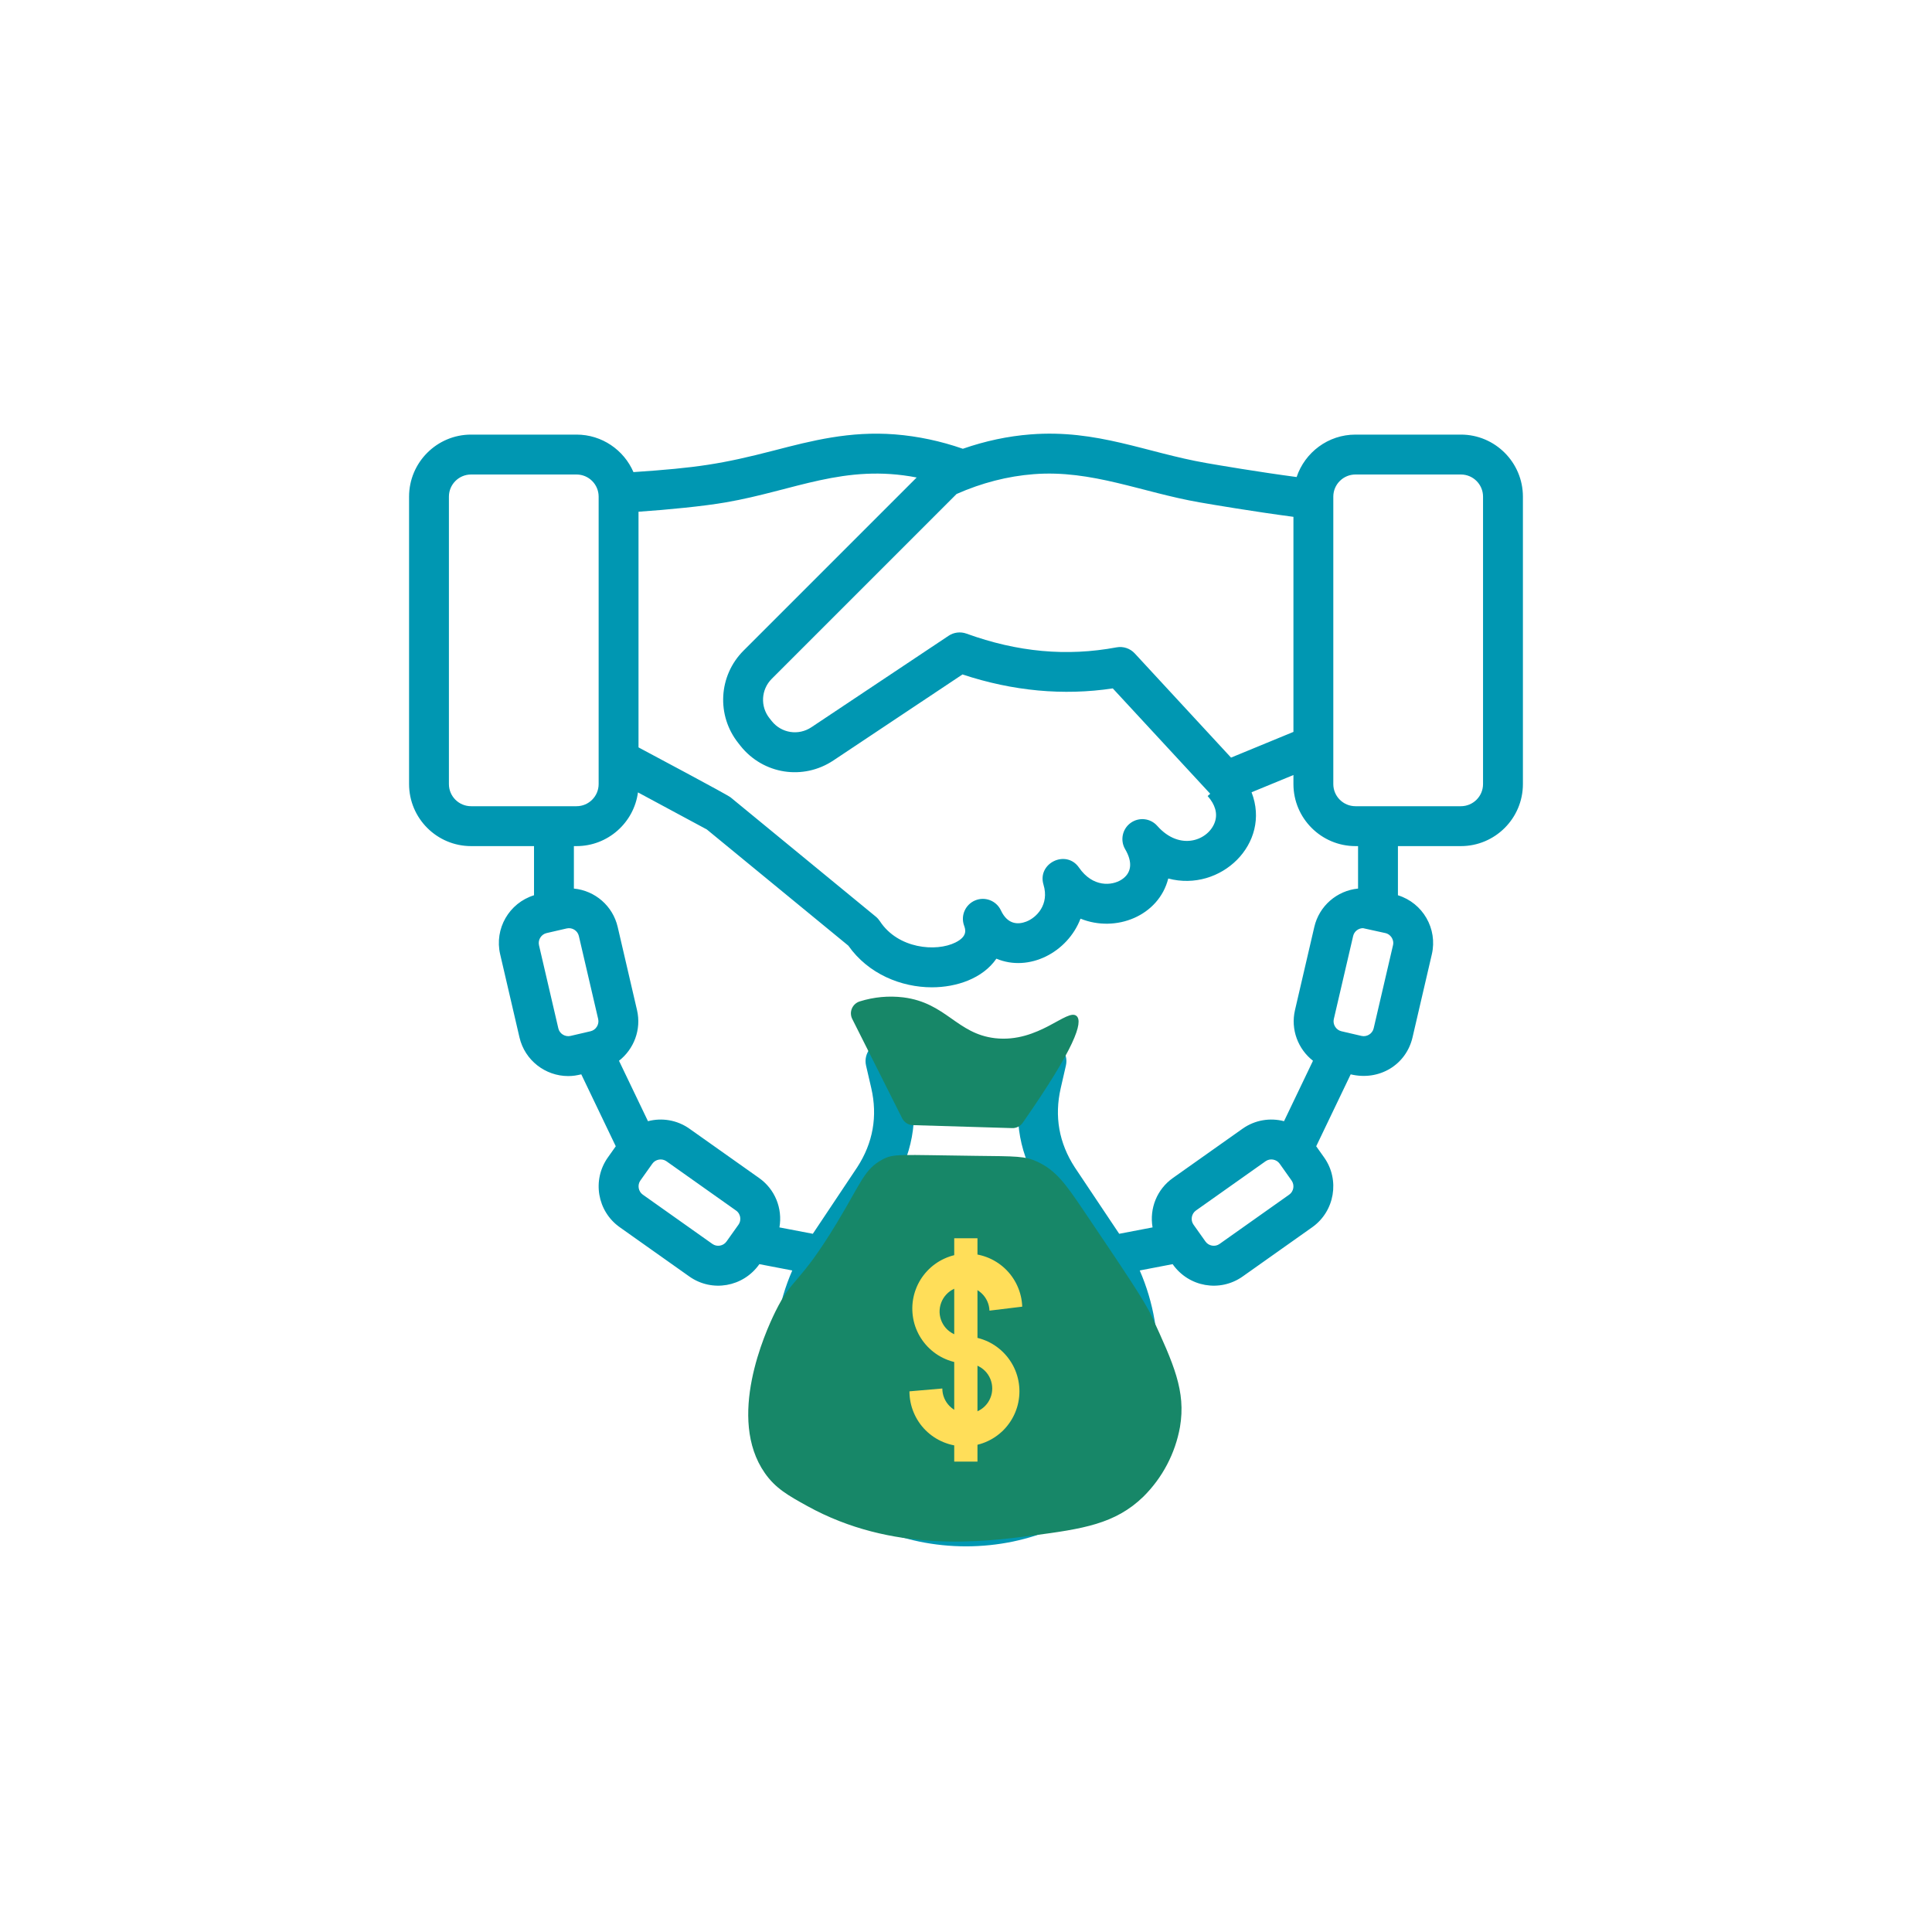 <svg xmlns="http://www.w3.org/2000/svg" xmlns:xlink="http://www.w3.org/1999/xlink" width="400" zoomAndPan="magnify" viewBox="0 0 300 300" height="400" preserveAspectRatio="xMidYMid meet" version="1.0"><defs><clipPath id="9357d27649"><path d="M 63.5 67 L 236.75 67 L 236.75 241 L 63.5 241 Z M 63.5 67 " clip-rule="nonzero"/></clipPath><clipPath id="7c3c0a16c6"><path d="M 132 154.609 L 168 154.609 L 168 176 L 132 176 Z M 132 154.609 " clip-rule="nonzero"/></clipPath></defs><rect x="-30" width="360" fill="#ffffff" y="-30" height="360" fill-opacity="1"/><rect x="-30" width="360" fill="#ffffff" y="-30" height="360" fill-opacity="1"/><g clip-path="url(#9357d27649)"><path fill="#0097b2" d="M 230.285 77.117 C 230.285 75.219 228.742 73.68 226.848 73.68 L 210.477 73.68 C 208.582 73.68 207.035 75.219 207.035 77.117 L 207.035 121.75 C 207.035 123.652 208.582 125.188 210.477 125.188 L 226.848 125.188 C 228.742 125.188 230.285 123.648 230.285 121.75 Z M 210.879 131.383 L 210.879 137.977 C 207.586 138.301 204.84 140.68 204.086 143.934 L 201.086 156.844 C 200.379 159.875 201.574 162.914 203.879 164.715 L 199.383 174.098 C 197.242 173.539 194.883 173.891 192.941 175.266 L 182.121 182.922 C 179.66 184.664 178.461 187.637 178.969 190.59 L 173.789 191.582 L 166.879 181.246 C 164.434 177.473 163.703 173.34 164.711 168.957 L 165.512 165.461 C 165.957 163.535 164.48 161.672 162.5 161.672 L 137.5 161.672 C 135.523 161.672 134.035 163.535 134.48 165.461 L 135.289 168.957 C 136.297 173.34 135.562 177.473 133.113 181.246 L 126.215 191.582 L 121.031 190.59 C 121.539 187.637 120.34 184.664 117.875 182.922 L 107.059 175.266 C 105.117 173.891 102.754 173.539 100.617 174.098 L 96.117 164.715 C 98.426 162.914 99.621 159.875 98.914 156.844 L 95.914 143.934 C 95.156 140.676 92.414 138.301 89.113 137.977 L 89.113 131.383 L 89.52 131.383 C 94.395 131.383 98.434 127.742 99.062 123.043 L 109.754 128.797 L 131.73 146.844 C 134.828 151.246 139.941 153.309 144.711 153.309 C 148.527 153.309 152.598 151.945 154.719 148.863 C 159.801 150.996 165.781 147.883 167.781 142.648 C 173.281 144.879 179.941 142.215 181.406 136.414 C 189.543 138.574 197.434 130.973 194.34 123.023 L 200.844 120.344 L 200.844 121.75 C 200.844 127.062 205.168 131.383 210.473 131.383 Z M 216.102 145.594 C 215.973 145.387 215.676 145.02 215.133 144.891 L 211.648 144.125 C 210.961 144.125 210.289 144.598 210.117 145.336 L 207.113 158.246 C 206.922 159.07 207.457 159.934 208.285 160.129 L 211.422 160.859 C 212.246 161.047 213.109 160.512 213.301 159.684 L 216.305 146.773 C 216.434 146.234 216.234 145.805 216.102 145.594 Z M 200.559 183.316 L 198.703 180.695 C 198.211 180 197.211 179.828 196.52 180.316 L 185.699 187.973 C 185.012 188.461 184.828 189.457 185.328 190.164 L 187.188 192.785 C 187.68 193.48 188.676 193.656 189.371 193.16 L 200.191 185.5 C 200.887 185.008 201.051 184.016 200.559 183.316 Z M 169.398 196.191 C 166.805 192.176 164.188 188.461 161.691 184.621 C 158.344 179.473 157.312 173.836 158.609 167.863 L 141.387 167.863 C 142.688 173.836 141.652 179.473 138.309 184.621 C 135.812 188.457 133.188 192.176 130.598 196.191 C 125.203 204.559 124.863 216.441 130.348 224.816 C 138.293 236.945 161.73 236.918 169.648 224.816 C 175.125 216.449 174.797 204.543 169.398 196.191 Z M 114.93 188.992 C 114.891 188.75 114.754 188.297 114.293 187.973 L 103.48 180.316 C 102.785 179.832 101.789 180 101.297 180.695 L 99.434 183.316 C 98.945 184.012 99.117 185.012 99.809 185.5 L 110.625 193.16 C 111.328 193.656 112.316 193.48 112.809 192.785 L 114.672 190.164 C 114.992 189.703 114.973 189.234 114.93 188.992 Z M 88.578 160.859 L 91.711 160.129 C 92.539 159.934 93.074 159.07 92.887 158.246 L 89.883 145.336 C 89.688 144.504 88.836 143.973 88 144.168 L 84.863 144.891 C 84.035 145.086 83.5 145.949 83.695 146.773 L 86.699 159.688 C 86.887 160.512 87.75 161.047 88.578 160.859 Z M 73.148 125.188 L 89.52 125.188 C 91.418 125.188 92.957 123.648 92.957 121.75 L 92.957 77.117 C 92.957 75.219 91.418 73.68 89.52 73.68 L 73.148 73.68 C 71.254 73.68 69.707 75.219 69.707 77.117 L 69.707 121.75 C 69.707 123.652 71.254 125.188 73.148 125.188 Z M 99.148 79.461 L 99.148 116.055 C 100.84 116.965 112.898 123.367 113.453 123.82 L 136.004 142.344 C 136.246 142.543 136.457 142.785 136.629 143.043 C 139.426 147.324 145.344 147.852 148.363 146.348 C 150.305 145.383 149.91 144.305 149.703 143.723 C 149.141 142.168 149.902 140.445 151.43 139.812 C 152.957 139.18 154.715 139.859 155.418 141.359 C 156.484 143.637 158.148 143.566 159.355 143.105 C 160.941 142.5 162.969 140.465 162.035 137.375 C 161.02 134.02 165.559 131.84 167.547 134.719 C 169.688 137.82 172.66 137.543 174.133 136.602 C 175.715 135.594 175.922 133.91 174.711 131.859 C 173.906 130.488 174.273 128.719 175.562 127.785 C 176.855 126.848 178.645 127.043 179.699 128.242 C 183.238 132.246 187.699 130.473 188.656 127.613 C 189.09 126.316 188.699 124.934 187.523 123.609 L 187.922 123.254 L 172.793 106.895 C 165.109 108.047 157.277 107.316 149.453 104.727 L 129.422 118.074 C 124.73 121.207 118.531 120.246 115 115.84 L 114.664 115.41 C 111.219 111.109 111.562 104.922 115.457 101.027 L 142.34 74.145 C 131.141 71.98 123.359 76.164 112.742 78 C 109.242 78.609 103.832 79.137 99.148 79.461 Z M 148.535 76.707 C 152.445 74.977 156.469 73.941 160.512 73.629 C 169.531 72.926 177.281 76.441 186.266 78.004 C 188.273 78.355 194.656 79.434 200.844 80.254 L 200.844 113.648 L 191.156 117.641 L 176.207 101.465 C 175.484 100.68 174.41 100.324 173.363 100.523 C 165.645 101.961 158.016 101.266 150.066 98.387 C 149.145 98.055 148.113 98.176 147.297 98.723 L 125.992 112.926 C 123.988 114.262 121.344 113.852 119.84 111.973 L 119.5 111.543 C 118.027 109.707 118.172 107.07 119.836 105.406 Z M 236.477 77.117 L 236.477 121.75 C 236.477 127.062 232.156 131.383 226.848 131.383 L 217.07 131.383 L 217.07 139.016 C 220.941 140.215 223.254 144.215 222.336 148.176 L 219.336 161.086 C 218.34 165.355 214.168 167.887 209.734 166.824 L 204.379 177.992 L 205.617 179.738 C 208.082 183.223 207.25 188.09 203.77 190.559 L 192.949 198.219 C 189.438 200.695 184.59 199.863 182.086 196.297 L 176.977 197.277 C 181.285 207.152 180.715 219.215 174.832 228.211 C 164.441 244.086 135.562 244.082 125.168 228.211 C 119.285 219.223 118.707 207.145 123.023 197.277 L 117.914 196.297 C 115.406 199.863 110.555 200.695 107.047 198.219 L 96.23 190.559 C 92.738 188.086 91.91 183.23 94.383 179.738 L 95.617 177.992 L 90.262 166.824 C 89.488 166.992 89.035 167.09 88.223 167.09 C 84.695 167.09 81.496 164.664 80.664 161.086 L 77.664 148.176 C 76.742 144.211 79.051 140.219 82.922 139.016 L 82.922 131.383 L 73.148 131.383 C 67.84 131.383 63.52 127.062 63.52 121.75 L 63.52 77.117 C 63.52 71.809 67.84 67.484 73.148 67.484 L 89.52 67.484 C 93.48 67.484 96.887 69.887 98.363 73.309 C 108.223 72.641 112.023 72.066 120.23 69.941 C 125.98 68.449 131.93 66.902 138.98 67.453 C 142.523 67.734 146.066 68.484 149.512 69.684 C 152.965 68.484 156.484 67.727 160.027 67.453 C 170.371 66.645 177.949 70.27 187.324 71.902 C 189.27 72.242 195.375 73.281 201.34 74.074 C 202.621 70.25 206.23 67.484 210.477 67.484 L 226.848 67.484 C 232.156 67.484 236.477 71.809 236.477 77.117 Z M 162.781 213.137 C 162.625 210.629 161.426 207.484 156.598 205.285 C 152.719 203.523 148.836 204.477 145.977 203.219 C 142.793 201.77 142.742 199.934 145.918 198.551 C 149.516 196.906 155.164 198.074 158.316 199.57 C 159.863 200.305 161.707 199.648 162.441 198.105 C 163.172 196.562 162.516 194.711 160.973 193.98 C 158.566 192.836 155.965 192.105 153.094 191.758 L 153.094 190.824 C 153.094 189.113 151.711 187.727 149.996 187.727 C 148.285 187.727 146.902 189.113 146.902 190.824 L 146.902 191.836 C 141.129 192.883 137.602 196.223 137.359 200.715 C 137.352 200.801 137.352 200.887 137.352 200.977 C 137.43 203.328 138.547 206.609 143.43 208.863 C 143.461 208.879 143.496 208.895 143.531 208.906 C 148.57 210.863 151.07 209.648 154.188 210.988 C 156.195 211.902 156.516 212.824 156.586 213.32 C 156.512 213.859 156.195 214.801 154.207 215.656 C 150.441 217.266 145.152 216.223 141.582 214.605 C 140.027 213.898 138.191 214.59 137.484 216.145 C 136.777 217.699 137.465 219.535 139.023 220.242 C 141.527 221.379 144.164 222.109 146.902 222.449 L 146.902 223.375 C 146.902 225.086 148.289 226.473 149.996 226.473 C 151.711 226.473 153.094 225.086 153.094 223.375 L 153.094 222.383 C 158.777 221.387 162.492 218.039 162.781 213.551 C 162.789 213.41 162.789 213.277 162.781 213.137 Z M 162.781 213.137 " fill-opacity="1" fill-rule="evenodd"/></g><path fill="#178768" d="M 137.07 180.023 C 134.203 181.543 133.805 183.504 129.93 189.914 C 124.047 199.637 123.098 198.203 120.41 203.648 C 118.762 206.98 112.836 220.234 118.758 228.73 C 120.406 231.094 122.348 232.195 125.352 233.855 C 138.52 241.141 152.441 239.484 160.336 238.438 C 168.09 237.41 173.164 236.66 177.547 232.395 C 179.027 230.926 180.25 229.273 181.219 227.43 C 182.188 225.586 182.855 223.641 183.227 221.59 C 184.172 215.996 182.246 211.812 178.828 204.379 C 177.734 201.996 174.559 197.301 168.211 187.898 C 165.453 183.82 163.973 181.734 161.07 180.391 C 159.141 179.504 157.91 179.551 151.363 179.477 C 139.578 179.336 138.812 179.113 137.07 180.023 Z M 137.07 180.023 " fill-opacity="1" fill-rule="nonzero"/><path fill="#ffde59" d="M 150.195 211.73 C 150.711 211.73 151.203 211.828 151.68 212.023 C 152.152 212.223 152.574 212.5 152.938 212.863 C 153.301 213.227 153.582 213.645 153.777 214.121 C 153.973 214.594 154.074 215.09 154.074 215.605 C 154.074 216.117 153.977 216.613 153.777 217.086 C 153.582 217.562 153.301 217.98 152.938 218.344 C 152.578 218.707 152.156 218.988 151.684 219.184 C 151.207 219.383 150.715 219.48 150.199 219.48 C 149.688 219.48 149.191 219.383 148.719 219.184 C 148.242 218.988 147.824 218.707 147.461 218.344 C 147.098 217.98 146.816 217.562 146.621 217.09 C 146.422 216.613 146.324 216.121 146.324 215.605 L 141.219 216.047 C 141.219 216.605 141.273 217.164 141.383 217.711 C 141.492 218.262 141.656 218.797 141.871 219.312 C 142.086 219.832 142.348 220.324 142.66 220.789 C 142.969 221.258 143.324 221.688 143.723 222.086 C 144.117 222.48 144.551 222.836 145.016 223.145 C 145.48 223.457 145.973 223.719 146.492 223.934 C 147.012 224.148 147.543 224.312 148.094 224.422 C 148.645 224.527 149.199 224.582 149.762 224.582 C 150.32 224.582 150.879 224.527 151.426 224.418 C 151.977 224.309 152.512 224.148 153.027 223.934 C 153.547 223.719 154.039 223.453 154.504 223.145 C 154.973 222.832 155.402 222.477 155.801 222.082 C 156.195 221.684 156.551 221.25 156.859 220.785 C 157.172 220.32 157.434 219.828 157.648 219.309 C 157.863 218.789 158.027 218.258 158.133 217.707 C 158.242 217.156 158.297 216.602 158.297 216.039 C 158.297 215.48 158.242 214.926 158.133 214.375 C 158.023 213.824 157.863 213.289 157.648 212.773 C 157.434 212.254 157.168 211.762 156.855 211.297 C 156.547 210.832 156.191 210.398 155.793 210.004 C 155.398 209.605 154.965 209.254 154.5 208.941 C 154.035 208.629 153.543 208.367 153.023 208.152 C 152.504 207.938 151.973 207.777 151.422 207.668 C 150.871 207.559 150.316 207.504 149.754 207.504 " fill-opacity="1" fill-rule="nonzero"/><path fill="#ffde59" d="M 149.91 207.52 C 149.395 207.539 148.898 207.457 148.418 207.277 C 147.934 207.098 147.508 206.832 147.129 206.484 C 146.754 206.133 146.461 205.723 146.246 205.258 C 146.035 204.789 145.918 204.297 145.898 203.785 C 145.883 203.27 145.965 202.773 146.145 202.293 C 146.324 201.812 146.59 201.383 146.938 201.008 C 147.289 200.629 147.699 200.336 148.164 200.125 C 148.633 199.91 149.125 199.797 149.637 199.777 C 150.152 199.758 150.648 199.84 151.129 200.02 C 151.609 200.199 152.039 200.465 152.414 200.816 C 152.793 201.168 153.086 201.578 153.297 202.043 C 153.512 202.512 153.625 203.004 153.645 203.516 L 158.73 202.898 C 158.711 202.34 158.637 201.785 158.508 201.238 C 158.379 200.695 158.199 200.168 157.965 199.656 C 157.734 199.145 157.453 198.664 157.125 198.207 C 156.801 197.754 156.43 197.336 156.02 196.953 C 155.609 196.57 155.168 196.23 154.691 195.938 C 154.215 195.641 153.715 195.395 153.188 195.199 C 152.664 195.004 152.125 194.859 151.57 194.77 C 151.02 194.68 150.461 194.645 149.902 194.664 C 149.34 194.684 148.789 194.758 148.242 194.887 C 147.695 195.016 147.168 195.195 146.66 195.43 C 146.148 195.66 145.664 195.941 145.211 196.27 C 144.758 196.594 144.336 196.965 143.957 197.375 C 143.574 197.785 143.234 198.227 142.938 198.703 C 142.645 199.18 142.398 199.68 142.203 200.207 C 142.004 200.73 141.863 201.27 141.773 201.824 C 141.684 202.375 141.648 202.934 141.668 203.492 C 141.688 204.055 141.762 204.605 141.887 205.152 C 142.016 205.699 142.195 206.227 142.43 206.734 C 142.66 207.246 142.941 207.727 143.27 208.184 C 143.598 208.637 143.965 209.059 144.375 209.438 C 144.785 209.82 145.227 210.16 145.703 210.457 C 146.18 210.75 146.684 210.996 147.207 211.191 C 147.73 211.391 148.27 211.531 148.824 211.621 C 149.379 211.711 149.934 211.746 150.496 211.727 " fill-opacity="1" fill-rule="nonzero"/><path fill="#ffde59" d="M 148.172 192.277 L 151.781 192.277 L 151.781 226.957 L 148.172 226.957 Z M 148.172 192.277 " fill-opacity="1" fill-rule="nonzero"/><g clip-path="url(#7c3c0a16c6)"><path fill="#178768" d="M 132.336 158.223 C 132.207 157.969 132.141 157.699 132.129 157.414 C 132.121 157.129 132.172 156.855 132.285 156.594 C 132.395 156.332 132.559 156.105 132.77 155.914 C 132.98 155.723 133.223 155.586 133.496 155.5 C 135.707 154.809 137.961 154.598 140.262 154.871 C 146.93 155.715 148.559 160.527 154.52 161.211 C 161.32 161.977 165.781 156.465 167.184 157.777 C 168.18 158.715 167.004 162.578 158.812 174.34 C 158.625 174.609 158.383 174.82 158.09 174.965 C 157.797 175.113 157.488 175.184 157.16 175.172 L 141.758 174.711 C 141.402 174.699 141.074 174.602 140.773 174.41 C 140.473 174.219 140.246 173.961 140.086 173.645 Z M 132.336 158.223 " fill-opacity="1" fill-rule="nonzero"/></g></svg>